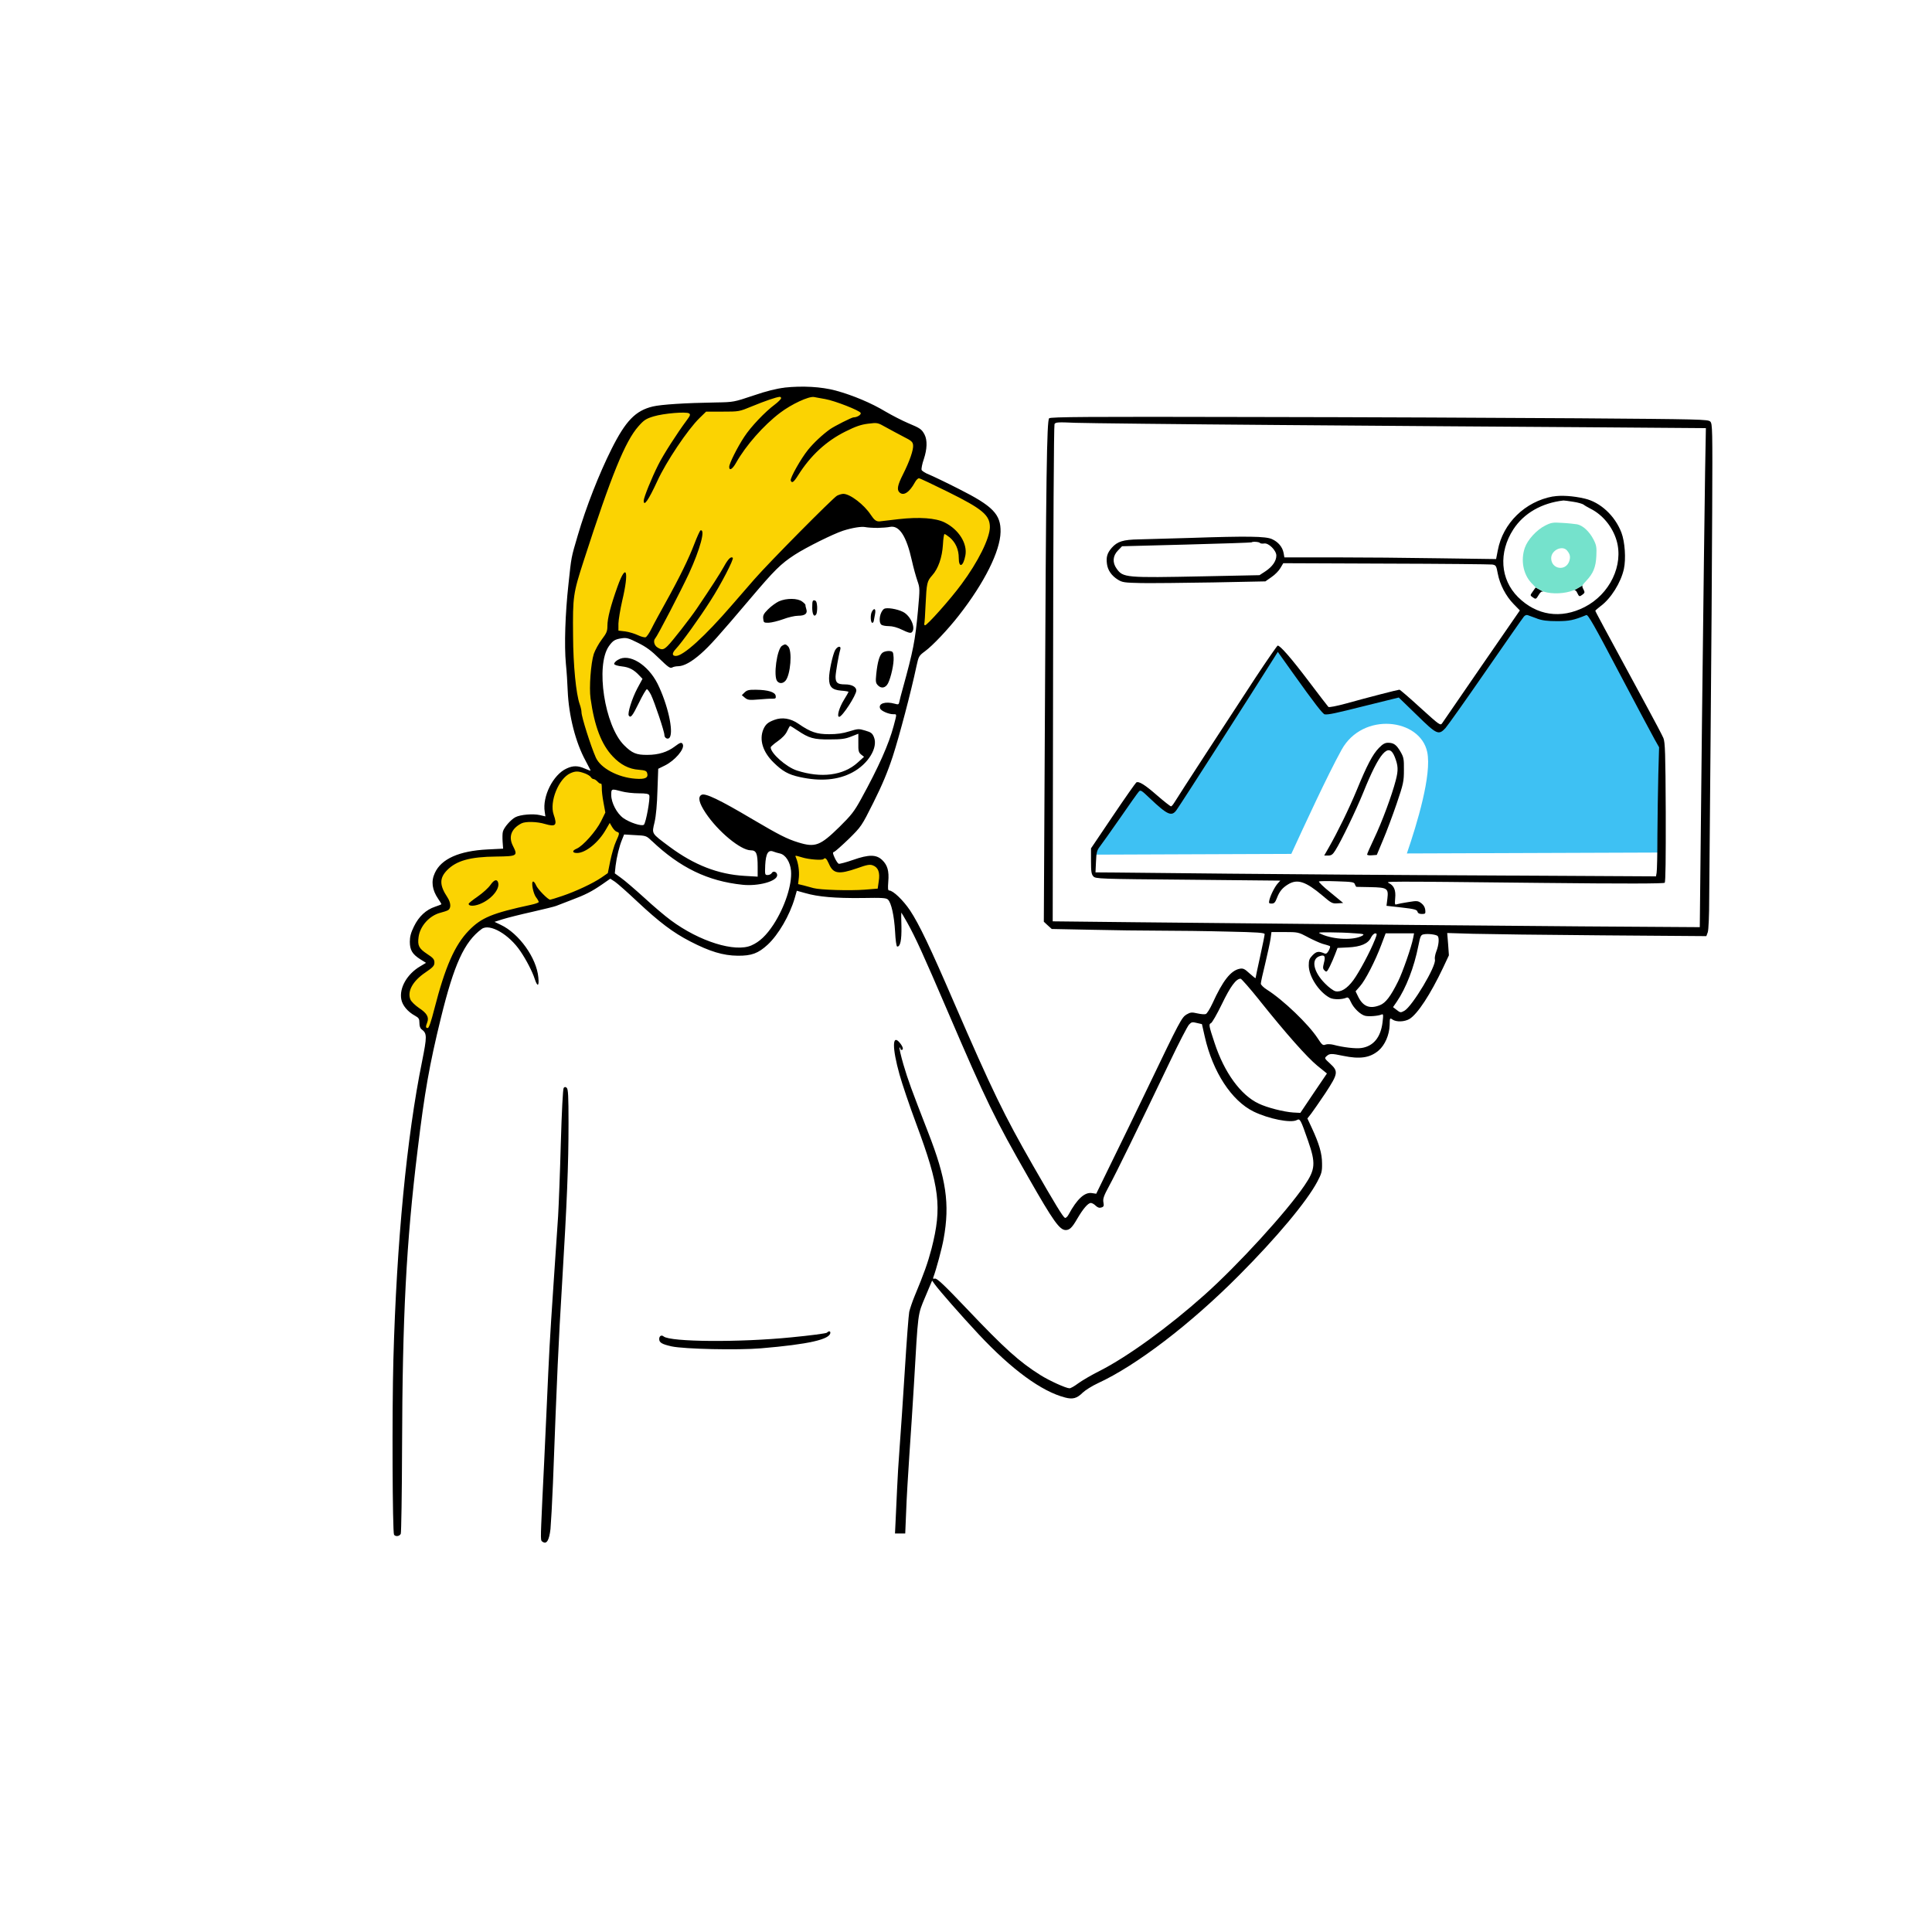 <?xml version="1.0" encoding="UTF-8"?> <svg xmlns="http://www.w3.org/2000/svg" id="Layer_1" data-name="Layer 1" viewBox="0 0 569.89 569.89"><defs><style> .cls-1 { fill: #3ec1f3; } .cls-1, .cls-2, .cls-3, .cls-4 { fill-rule: evenodd; } .cls-3 { fill: #fbd302; } .cls-4 { fill: #75e2cc; } </style></defs><path class="cls-1" d="M322.81,250.01l13.31-18.29,9.67,7.49,31.25-48.05,14.39,18.69,21.68-5.37,11.82,10.55,25-35.74s6.02,3.25,10.06,3.13,8.46-2.34,8.46-2.34l21.84,39.81-.41,31.59c-14.61.05-44.3.15-74.89.27,3.03-8.82,7.4-23.3,6-29.93-2.08-9.89-19.01-11.98-25.26-.65-4.23,7.66-10.93,22.24-14.83,30.71l-58.09.22v-2.06Z"></path><path class="cls-3" d="M192.59,120.86s22.82-.06,25.32-1.7c2.49-1.64,12.21-6.65,25.51-3.67,13.3,2.97,28.14,13.77,28.14,13.77l-1.44,10.03s22.76,8.46,23.87,14.69c1.12,6.23-11.94,26.43-11.87,26.04.07-.39-10.89,11.28-10.89,11.28,0,0,2.89-21.25,2.1-27.02-.79-5.77-7.08-10.36-10.63-10.03s-21.45,1.44-21.45,1.44l-20.82,20.1s-18.53,19.38-21.28,19.18c-2.75-.2-11.81-9.08-16.79-7.61-4.98,1.47-5.18,4.33-6.3,12.07-1.12,7.74,3.15,21.64,6.62,23.68,3.48,2.03,10.1,3.15,10.1,3.15l-.29,4.67c-2.91.41-5.79.64-8.28.56-1.98-.07-3.95-.59-5.85-1.36,0,.01.29,4.23,1.17,7.51.88,3.29,4.23,6.87,4.23,6.87-1.51,2.96-3.31,13.38-3.31,13.38,0,0-3.61,2.86-9.96,5.66-6.35,2.8-17.02,5.27-22.36,6.51-5.34,1.24-9.64,5.27-12.37,9.83-2.73,4.56-8.53,24.28-8.53,24.28,0,0-1.3,0-2.15-.46-.85-.46-.42-3.74-.42-3.74,0,0-4.7-1.64-5.16-6.71s7.42-9.57,7.42-9.57c0,0-5.44-1.47-4.56-8.3.88-6.84,8.95-7.94,8.95-7.94,0,0-3.73-6.9-.59-11.52s19.24-4.91,19.24-4.91c0,0-1.76-4.69,1.11-7.94,2.86-3.25,11.04-.55,11.04-.55,0,0-.68-2.93-.55-6.25.13-3.32,2.93-7.19,6.31-8.95,2.06-1.07,5.5.2,7.88,1.36l.51-.16s-7.45-12.98-8.27-32.83c-.82-19.85,6.62-64.34,24.6-74.84h0ZM232.57,249.39c1.53,3.03,1.63,11.95,1.63,11.95,0,0,3.78,1.82,9.54,2.47s16.37-.26,16.37-.26c0,0,1.37-5.63-.36-8.5-1.73-2.86-8.37.26-11.36,1.11-3,.85-3.74-5.08-3.74-5.08,0,0-3.35.29-6.09.29s-5.99-1.99-5.99-1.99Z"></path><path class="cls-2" d="M231.39,114.35c-2.29.27-5.28.99-9.18,2.33-5.7,1.91-5.85,1.95-10.94,2.03-9.33.15-16.22.61-18.7,1.19-5.12,1.22-8.03,4.25-12.2,12.58-3.67,7.34-7.46,16.98-9.94,25.43-1.99,6.77-1.87,6.16-2.75,14.42-.96,8.72-1.26,18.01-.76,23.44.23,2.22.46,5.81.54,8.03.31,7.3,2.33,15.22,5.24,20.54.8,1.53,1.49,2.83,1.49,2.94s-.73-.15-1.61-.54c-2.07-.92-3.52-.96-5.47-.04-3.94,1.8-7.19,8.22-6.42,12.81l.19,1.3-1.64-.38c-2.03-.46-5.7-.15-7.19.61-1.38.73-3.4,3.02-3.71,4.28-.15.54-.15,1.87-.08,2.98l.15,2.03-4.59.23c-8.38.42-13.69,2.79-15.56,6.96-1.15,2.45-.8,4.97.99,7.61.54.76.96,1.49.96,1.57s-.84.42-1.87.76c-2.64.88-4.78,2.83-6.23,5.81-.92,1.87-1.22,3.06-1.22,4.51,0,2.45.73,3.67,3.06,5.16l1.72,1.07-1.72,1.03c-3.86,2.26-6.2,6.35-5.58,9.71.31,1.8,1.91,3.71,4.05,4.86,1.11.61,1.3.92,1.3,2.14,0,.92.23,1.61.69,1.91,1.57,1.19,1.57,2.03.08,9.48-4.51,22.22-7.5,53.31-8.45,87.88-.42,15.41-.27,50.9.19,51.67.42.65,1.64.5,1.99-.27.15-.34.34-11.86.38-25.51.11-38.59,1.22-60.19,4.59-87.73,2.03-16.9,3.52-25.28,6.85-38.85,3.9-15.91,6.92-22.53,12.05-26.31,2.33-1.72,8.07,1.57,11.43,6.58,1.68,2.45,3.56,6.08,4.21,8.15.8,2.45,1.34,2.22,1.07-.42-.5-5.74-5.7-13-11.09-15.53l-1.84-.88,2.41-.77c1.34-.42,5.24-1.41,8.72-2.18,3.48-.8,6.65-1.57,7.07-1.76.42-.15,2.33-.92,4.25-1.64,4.4-1.64,6.23-2.6,9.29-4.7l2.41-1.68,1.41.92c.77.54,3.71,3.14,6.54,5.81,6.54,6.12,10.52,9.14,15.64,11.78,5.77,2.98,9.71,4.17,14,4.21,4.09.04,6.04-.69,8.83-3.25,3.17-2.94,6.5-8.64,7.99-13.77l.61-2.14,2.49.69c3.82,1.11,8.87,1.53,16.67,1.45,6.12-.11,7.27-.04,7.76.5.96.96,1.8,4.74,2.07,9.45.11,2.37.38,4.32.61,4.36.92.11,1.34-1.87,1.26-5.93-.08-2.26-.08-4.09-.04-4.09s.84,1.34,1.76,2.98c2.37,4.24,4.67,9.25,12.05,26.46,11.36,26.46,13.73,31.32,23.71,48.76,7.3,12.81,9.18,15.45,10.98,15.45,1.15,0,1.91-.73,3.44-3.4,1.68-2.87,3.14-4.59,3.98-4.59.31,0,.96.34,1.41.8.61.57,1.11.73,1.68.54.73-.23.8-.46.61-1.53-.19-1.03.08-1.87,1.68-4.82,1.95-3.56,8.57-17.09,17.9-36.6,2.64-5.55,5.2-10.48,5.66-10.98.73-.8.99-.84,2.33-.5l1.49.34.84,3.71c2.37,10.44,7.92,18.89,14.38,22.07,4.47,2.18,11.01,3.48,12.77,2.52.96-.5,1.11-.23,3.33,6.16,2.29,6.58,2.14,8.41-1.03,13.08-5.28,7.8-19.69,23.56-29.6,32.39-10.63,9.48-22.56,18.13-30.79,22.33-2.41,1.19-5.24,2.87-6.35,3.67-1.11.84-2.26,1.49-2.6,1.49-1.03,0-5.93-2.22-8.6-3.9-6.16-3.86-10.59-7.84-21.65-19.5-6.65-7-8.87-9.1-9.45-8.95-.54.11-.65.04-.46-.46.8-2.1,2.56-8.6,3.02-11.28,1.87-10.29.77-17.74-4.59-31.44-5.01-12.89-5.89-15.3-7.27-19.96-.77-2.64-1.26-4.86-1.15-4.97.11-.15.23-.04.23.19,0,.27.19.46.38.46.65,0,.42-.92-.5-2.06-2.29-2.83-2.33,1.38-.11,9.33.73,2.64,2.94,9.18,4.93,14.53,6.92,18.59,7.65,24.55,4.51,36.83-1.11,4.21-2.22,7.34-5.01,14.03-.65,1.57-1.34,3.63-1.57,4.59-.19.96-.77,8.68-1.3,17.21-.54,8.53-1.22,18.74-1.53,22.75-.31,3.98-.65,9.6-.76,12.43-.11,2.83-.31,6.92-.42,9.06l-.19,3.94h3.02l.27-6.42c.11-3.52.57-11.13.96-16.9.42-5.77.99-15.07,1.34-20.65,1.26-21.72,1.07-20.42,3.33-25.81l2.03-4.82.76,1.07c1.45,1.99,7.65,9.06,13,14.8,9.71,10.36,18.51,16.83,25.47,18.62,2.26.61,3.52.23,5.16-1.41.76-.73,2.75-1.99,4.47-2.79,11.4-5.24,27.34-17.44,41.57-31.74,11.24-11.28,20.12-21.91,23.21-27.76,1.26-2.37,1.42-2.98,1.38-5.35,0-2.91-.84-5.77-3.02-10.48l-1.3-2.79,1.11-1.41c.57-.76,2.49-3.52,4.21-6.08,3.75-5.74,3.86-6.39,1.38-8.68-1.68-1.53-1.72-1.61-1.03-2.22.88-.8,1.45-.8,4.86-.08,4.97,1.03,7.92.61,10.48-1.57,1.87-1.61,3.17-4.63,3.25-7.5.04-2.14.04-2.18.88-1.61,1.19.77,3.52.65,4.97-.19,2.41-1.49,6.16-7.23,9.91-15.11l1.72-3.67-.23-3.29-.27-3.29,7.61.23c4.17.11,21.34.34,38.2.46l30.63.23.42-1.15c.23-.69.42-4.82.42-10.1.04-4.9.23-26.73.42-48.49.19-21.76.42-51.25.46-65.47.11-24.44.08-25.93-.57-26.58s-2.94-.69-38.82-.96c-20.96-.15-64.59-.34-96.91-.38-47.8-.11-58.86-.04-59.28.38-.69.69-.92,16.6-1.26,89.11l-.31,59.39,1.15,1.07,1.19,1.07,11.55.23c6.39.15,15.6.27,20.46.27s13.81.11,19.81.27c9.03.19,10.98.34,10.98.76,0,.31-.61,3.29-1.34,6.62-.73,3.33-1.34,6.2-1.34,6.35,0,.11-.8-.5-1.76-1.38-1.49-1.38-1.91-1.57-2.94-1.38-2.64.54-4.97,3.52-8.03,10.25-.73,1.57-1.61,2.98-1.95,3.1-.34.15-1.45.04-2.49-.19-1.64-.38-2.03-.34-3.17.31-1.45.88-1.95,1.8-11.44,21.57-3.4,7.04-8.18,16.98-10.71,22.07l-4.51,9.25-1.26-.19c-2.14-.34-4.4,1.72-6.88,6.31-.38.73-.88,1.11-1.11.99-.65-.42-2.79-3.9-9.37-15.37-8.57-14.95-12.01-22.03-23.33-48.15-7.04-16.33-10.29-23.1-12.96-27.15-2.03-3.02-5.01-5.89-6.16-5.89-.38,0-.42-.61-.27-2.6.27-3.14-.23-4.89-1.8-6.39-1.72-1.64-3.9-1.68-8.57-.04-2.07.73-3.98,1.22-4.25,1.15-.27-.11-.8-.92-1.19-1.76-.61-1.38-.65-1.61-.15-1.76.31-.11,2.26-1.84,4.32-3.82,3.67-3.63,3.75-3.71,7.27-10.75,2.56-5.12,4.17-8.95,5.7-13.61,1.91-5.89,5.39-19.01,7-26.66.61-2.83.73-3.02,2.49-4.32,2.29-1.68,6.77-6.42,10.02-10.59,7.53-9.64,12.16-18.93,12.28-24.59.11-5.24-2.26-7.65-12.35-12.73-3.67-1.87-7.61-3.75-8.72-4.21-1.11-.42-2.1-1.07-2.22-1.38-.11-.31.15-1.76.65-3.17.99-2.98,1.07-5.58.23-7.23-.84-1.61-1.3-1.91-4.86-3.4-1.72-.73-4.7-2.26-6.65-3.4-4.17-2.52-9.64-4.82-14.69-6.2-4.28-1.15-9.87-1.45-15.14-.88h0ZM230.4,117.45c0,.27-.84,1.11-1.8,1.84-2.98,2.22-7.15,6.62-9.06,9.56-2.07,3.14-4.44,7.88-4.44,8.87,0,1.26.96.69,2.03-1.22,2.87-5.09,8.11-11.05,12.96-14.72,3.37-2.56,8.45-4.93,10.02-4.67.65.15,2.14.38,3.33.61,2.83.5,10.17,3.37,10.44,4.09.19.54-1.07,1.3-2.1,1.3-.54,0-5.58,2.56-6.92,3.48-2.26,1.61-4.86,4.05-6.5,6.08-2.14,2.64-5.35,8.38-5.12,9.06.34.92.88.54,2.18-1.53,3.67-5.85,8.34-10.13,14-12.93,2.98-1.49,4.55-2.03,6.65-2.29,2.75-.34,2.79-.34,5.28,1.07,1.38.77,3.75,2.03,5.2,2.79,2.29,1.15,2.68,1.49,2.79,2.45.15,1.34-.99,4.7-3.02,8.72-1.57,3.1-1.8,4.44-1.03,5.2,1.19,1.19,2.94.08,4.59-2.94.34-.65.88-1.19,1.19-1.19.27,0,4.09,1.8,8.49,3.98,10.29,5.09,12.43,6.92,12.43,10.44-.04,3.29-3.48,10.25-8.38,16.83-3.25,4.44-10.36,12.39-10.78,12.12-.19-.11-.27-.34-.19-.46.08-.15.27-2.68.38-5.58.31-6.46.42-6.96,1.95-8.68,1.8-1.99,2.94-5.32,3.17-9.06.08-1.72.31-3.14.46-3.14.19,0,.88.46,1.53.99,1.76,1.49,2.68,3.59,2.68,6.08,0,3.1,1.34,2.56,1.95-.76.65-3.48-1.91-7.61-6.08-9.71-2.64-1.34-7.53-1.68-13.65-.99-2.91.34-5.39.65-5.51.65-1.03.08-1.61-.34-2.68-1.95-1.91-2.94-6.08-6.16-8.07-6.16-.46,0-1.26.23-1.87.54-1.19.65-19.96,19.58-24.4,24.67-1.64,1.87-4.59,5.28-6.58,7.57-8.03,9.29-14.34,15.03-16.56,15.03-1.15,0-1.19-.8-.04-2.03,1.76-1.87,7-9.14,10.25-14.26,3.06-4.74,6.96-12.28,6.58-12.66-.54-.5-1.38.34-2.64,2.64-1.19,2.14-3.67,5.97-7.95,12.31-1.91,2.83-7.34,9.79-8.6,11.01-1.22,1.22-1.76,1.3-3.06.46-.96-.61-1.26-1.99-.61-2.68.61-.61,7.53-13.96,9.94-19.12,3.29-7.15,4.93-13.19,3.4-12.7-.19.08-.99,1.84-1.8,3.94-1.64,4.32-4.32,9.83-8.53,17.4-1.57,2.83-3.44,6.23-4.09,7.57-.65,1.34-1.45,2.49-1.76,2.6-.31.11-1.34-.15-2.29-.61-.99-.46-2.64-.96-3.75-1.11l-1.99-.23v-2.1c.04-1.15.54-4.17,1.11-6.69,2.1-8.83,1.22-11.47-1.38-4.21-2.03,5.7-2.98,9.37-2.98,11.59,0,1.57-.23,2.14-1.68,4.05-.92,1.22-1.95,3.14-2.33,4.21-.88,2.75-1.42,9.98-.96,13.16,1.15,8.22,3.21,13.58,6.54,17.09,2.29,2.45,4.82,3.75,7.69,3.94,1.76.15,2.26.31,2.45.92.46,1.45-.54,1.95-3.48,1.72-5.16-.38-10.29-3.14-11.66-6.27-1.49-3.37-4.21-11.97-4.21-13.31,0-.5-.23-1.57-.54-2.41-1.07-3.02-1.91-11.47-1.95-20.15-.11-11.7,0-12.43,3.21-22.37,8.07-24.97,12.16-35.03,16.06-39.43,1.64-1.87,2.26-2.26,4.51-2.94,2.91-.88,9.56-1.45,10.44-.88.46.31.34.65-.69,2.03-2.87,3.86-7,10.29-8.41,13.16-1.95,3.86-4.28,9.64-4.28,10.56,0,1.87,1.41-.15,4.02-5.81,2.56-5.62,8.99-15.22,12.43-18.55l1.95-1.91h4.86c4.82,0,4.9,0,8.68-1.57,3.71-1.53,7.15-2.72,8.15-2.79.23-.04.46.19.46.42h0ZM377.64,125.37c29.98.23,70.48.54,90.02.65l35.53.27-.23,12.85c-.11,7.08-.54,40.19-.92,73.62l-.65,60.73-34.84-.23c-31.63-.23-58.51-.5-131.17-1.22l-24.86-.27.11-73.01c.04-41.65.23-73.31.42-73.66.31-.57.96-.61,6.23-.38,3.21.11,30.36.42,60.35.65h0ZM258.7,155.73c1.38-.04,3.1-.15,3.82-.31,2.75-.54,4.86,2.72,6.46,9.94.46,2.1,1.22,4.78,1.64,6,.73,2.1.73,2.29.15,8.8-.84,8.99-1.38,11.7-4.51,23.06-.42,1.45-.84,3.14-.96,3.71-.19.92-.27.96-1.38.65-2.72-.76-4.89-.08-4.32,1.38.27.73,2.52,1.72,3.9,1.72,1.11,0,1.07-.23.11,3.44-1.42,5.35-4.4,12.09-9.64,21.61-1.99,3.63-2.87,4.74-6.35,8.18-5.7,5.58-7.15,6.12-12.12,4.59-3.37-1.03-5.74-2.26-13.54-6.85-9.79-5.81-14-7.8-15.03-7.19-1.15.61-.76,2.37,1.22,5.35,3.67,5.51,10.36,11.01,13.31,11.01,1.64,0,2.03.92,2.03,4.86v2.91l-3.9-.23c-7.8-.46-14.84-3.21-22.1-8.6-5.47-4.09-5.24-3.71-4.4-7.27.42-1.87.73-5.24.84-9.33l.23-6.39,1.95-.96c2.94-1.45,5.85-4.82,5.32-6.2-.31-.76-.76-.65-2.33.54-2.18,1.68-4.86,2.52-8.11,2.52-3.29.04-4.55-.5-6.92-2.87-5.74-5.74-8.45-23.48-4.47-29.18,1.19-1.68,1.8-2.03,3.71-2.33,1.49-.23,2.06-.08,4.9,1.34,2.45,1.22,3.94,2.33,6.27,4.63,2.6,2.52,3.17,2.94,3.79,2.64.38-.23,1.19-.38,1.8-.38,1.68-.04,3.9-1.26,6.65-3.67,2.72-2.41,5.09-5.05,14.72-16.41,7.04-8.3,8.87-10.13,13-12.81,3.37-2.18,11.21-6.08,14.23-7.08,2.75-.88,5.43-1.3,6.58-1.07.54.12,2.07.23,3.44.23h0ZM172.42,228.09c.84.31,1.64.8,1.84,1.11.19.34.57.61.84.61s.8.34,1.19.77c.38.42.8.65.96.57.19-.11.27.46.27,1.26-.04.76.19,2.72.5,4.36l.54,2.91-1.26,2.56c-1.45,2.91-5.35,7.34-7.23,8.11-1.38.57-1.3,1.26.15,1.26,2.52,0,6.35-3.1,8.53-6.96l1.11-1.91.69,1.19c.38.65.99,1.3,1.38,1.42.88.27.88.42-.23,2.87-.54,1.15-1.26,3.71-1.68,5.7l-.73,3.63-1.87,1.3c-2.52,1.72-7.57,4.09-11.55,5.43-1.8.61-3.44,1.11-3.59,1.11-.65,0-3.67-3.1-4.13-4.21-.27-.65-.65-1.15-.88-1.15-.65,0-.04,3.44.84,4.63.46.57.8,1.22.8,1.41s-.99.54-2.18.8c-11.55,2.49-14.72,3.79-18.43,7.61-4.17,4.28-7,10.75-10.17,23.1-.96,3.79-1.61,5.66-1.95,5.66-.65,0-.65-.38-.15-1.68.57-1.53-.11-2.71-2.45-4.24-1.15-.8-2.26-1.87-2.52-2.49-.99-2.41.69-5.47,4.44-7.99,2.26-1.53,2.64-1.99,2.64-2.91s-.34-1.38-2.18-2.56c-2.41-1.61-2.83-2.45-2.49-4.97.42-3.25,3.25-6.39,6.54-7.19.88-.23,1.84-.54,2.14-.73.96-.54.88-2.18-.19-3.82-2.33-3.52-2.37-5.62-.11-7.95,2.75-2.83,6.81-3.98,14.49-4.05,6.31-.08,6.46-.19,4.93-3.21-1.34-2.68-.42-5.05,2.56-6.58,1.19-.61,4.63-.53,6.96.19,3.17.92,3.63.38,2.52-2.79-1.3-3.79,1.49-10.67,4.97-12.2,1.45-.65,2.29-.65,4.17.04h0ZM183.36,233.44c1.15.31,3.4.57,5.01.57,2.22,0,2.98.15,3.14.57.34.88-.96,8.07-1.57,8.68-.57.57-4.21-.61-6.08-1.95-1.91-1.38-3.56-4.51-3.56-6.81,0-1.87.04-1.87,3.06-1.07h0ZM192.27,248.05c8.34,7.92,16.52,11.86,26.73,12.93,4.7.5,10.25-1.03,10.25-2.83,0-.96-1.19-1.41-1.61-.61-.19.31-.73.57-1.19.57-.84,0-.84-.11-.73-2.94.19-3.44.88-4.59,2.41-3.98.5.19,1.38.46,1.95.57,1.64.38,3.02,2.52,3.25,5.09.34,4.09-1.8,10.67-5.2,15.91-2.1,3.17-4.05,5.05-6.5,6.12-4.82,2.1-15.3-1.15-23.75-7.42-1.64-1.19-5.2-4.21-7.88-6.69-2.71-2.45-5.77-5.09-6.81-5.81l-1.84-1.34.23-2.22c.31-2.56,1.11-5.85,1.95-7.84l.57-1.41,3.25.19c3.21.15,3.33.19,4.9,1.72h0ZM236.6,252.91c1.95.61,5.89.92,6.31.5.5-.54.88-.23,1.61,1.41,1.26,2.94,2.87,3.17,8.3,1.3,2.87-1.03,3.71-1.19,4.59-.88,1.64.57,2.22,2.1,1.8,4.7l-.31,2.18-3.82.31c-4.44.34-13.16.08-15.11-.46-.73-.19-2.07-.57-2.94-.8l-1.61-.38.23-2.03c.15-1.84-.15-4.05-.84-5.74-.34-.76-.42-.76,1.8-.11h0ZM385.74,276.43c1.53.8,3.48,1.68,4.32,1.95.84.23,1.76.5,2.03.61.38.11.34.38-.11,1.34-.46.84-.8,1.11-1.26.92-1.72-.73-2.37-.65-3.52.5-.96.99-1.15,1.45-1.15,3.02,0,3.25,3.02,7.88,6.23,9.56,1.11.57,3.59.54,4.9-.04.46-.19.77.11,1.3,1.3.8,1.76,2.79,3.71,4.21,4.05,1.07.27,3.9.04,4.82-.38.54-.23.57.04.31,2.26-.54,4.47-2.68,7.07-6.2,7.61-1.64.27-5.51-.19-8.34-.96-.8-.19-1.8-.23-2.29-.04-.76.31-1.03.11-2.29-1.84-2.68-4.13-10.17-11.32-14.95-14.34-1.03-.65-1.84-1.45-1.84-1.8s.57-3.02,1.3-5.93c.69-2.91,1.41-6.2,1.57-7.3l.27-1.99h3.94c3.86,0,4.02.04,6.77,1.49h0ZM399.43,275.28c2.87.19,3.14.27,2.41.73-2.45,1.38-8.3,1.19-11.97-.42-1.3-.57-1.26-.57,2.49-.57,2.1,0,5.28.11,7.07.27h0ZM405.51,277.31c-1.34,3.4-4.55,9.41-6.31,11.82-1.87,2.52-3.71,3.63-5.32,3.25-.57-.15-1.95-1.15-3.02-2.26-3.44-3.44-4.21-7.19-1.64-8.07,1.49-.54,1.84,0,1.3,1.99-.34,1.38-.34,1.72.19,2.22.57.57.69.5,1.57-1.22.5-1.03,1.22-2.68,1.57-3.63l.69-1.8,3.14-.15c3.75-.19,5.89-1.11,6.73-2.91.31-.65.88-1.22,1.22-1.22.61,0,.61.15-.11,1.99h0ZM416.83,276.73c-.42,2.41-3.14,10.21-4.44,12.77-2.18,4.4-3.67,6.35-5.35,7-2.98,1.19-4.97.42-6.42-2.52l-.76-1.57,1.3-1.49c1.53-1.68,4.51-7.46,6.31-12.28l1.26-3.33h8.38l-.27,1.42h0ZM424.06,276.08c.54.54.34,2.75-.38,4.55-.34.88-.54,1.95-.42,2.41.5,1.84-6.65,13.77-8.99,15.11-1.15.61-1.19.61-2.37-.31l-.99-.76,1.11-1.61c2.72-3.98,5.12-10.17,6.35-16.44.61-3.02.73-3.29,1.68-3.44,1.26-.23,3.56.08,4.02.5h0ZM371.52,295.09c7.95,9.94,14,16.75,17.06,19.27l2.83,2.29-3.94,5.81-3.9,5.81-2.1-.11c-2.83-.19-7.76-1.45-10.21-2.64-5.28-2.49-10.13-9.14-13-17.9-1.68-5.05-1.76-5.51-1.07-5.81.34-.11,1.8-2.68,3.25-5.66,2.49-5.16,4.17-7.46,5.51-7.46.23,0,2.75,2.87,5.58,6.39h0Z"></path><path class="cls-2" d="M458.06,146.44c-8.18,1.49-14.76,7.88-16.25,15.91l-.5,2.56-16.6-.23c-9.14-.15-23.18-.27-31.24-.27h-14.61l-.23-1.3c-.34-1.76-1.57-3.25-3.44-4.09-1.87-.84-7.11-.92-24.32-.34-6,.19-12.7.38-14.91.42-4.67.08-6.35.61-8.03,2.49-1.34,1.57-1.68,2.72-1.41,4.74.23,1.87,1.38,3.52,3.25,4.67,1.3.8,1.91.88,6.96.99,3.06.04,12.51-.04,21.03-.19l15.49-.31,1.8-1.26c1.03-.69,2.22-1.91,2.64-2.68l.84-1.42,30.25.12c16.64.04,30.79.19,31.4.27,1.11.19,1.19.34,1.64,2.75.61,3.17,2.37,6.58,4.7,8.95l1.8,1.84-11.17,16.18c-6.12,8.91-11.4,16.56-11.7,17.02-.57.84-.69.76-6.46-4.47-3.21-2.94-6-5.35-6.2-5.35-.42,0-9.33,2.29-15.79,4.09-2.68.73-5.01,1.19-5.16.99-.15-.15-2.79-3.56-5.81-7.57-5.09-6.73-8.38-10.52-9.14-10.52-.15,0-3.1,4.24-6.54,9.45-7.88,12.01-22.91,35.11-23.86,36.71-.42.69-.88,1.26-1.07,1.26s-2.06-1.45-4.13-3.25c-3.63-3.17-5.39-4.25-6.12-3.79-.19.11-3.29,4.51-6.85,9.79l-6.5,9.64v3.75c0,3.1.12,3.9.69,4.51.65.73,1.72.77,27.92.99l27.23.27-.73.8c-.88.96-2.14,3.44-2.49,4.9-.23.96-.12,1.07.65,1.07s1.07-.34,1.57-1.64c.76-1.99,1.64-3.02,3.33-4.05,2.72-1.64,5.16-.84,10.1,3.33,2.64,2.26,2.94,2.41,4.47,2.29l1.64-.11-3.71-3.06c-2.07-1.64-3.59-3.14-3.44-3.29.15-.11,2.52-.15,5.32-.04,4.55.15,5.09.23,5.28.88.15.42.34.73.5.76.15,0,1.99.04,4.13.08,4.9.11,5.32.34,4.97,3.33l-.27,2.18,4.47.5c3.75.42,4.51.65,4.67,1.22.11.46.54.69,1.3.69,1.03,0,1.11-.11.99-1.22-.08-.76-.5-1.45-1.15-1.95-.99-.73-1.26-.77-3.86-.34-1.53.23-3.06.54-3.4.65-.57.23-.61,0-.46-1.8.23-2.33-.34-3.67-1.76-4.4-1.19-.61-2.68-.61,44.74-.11,24.82.27,36.25.23,36.52-.04s.34-7.15.31-20.8c-.08-17.59-.19-20.65-.69-21.88-.34-.8-2.49-4.9-4.78-9.1-13.27-24.48-15.3-28.26-15.3-28.45,0-.11.73-.73,1.57-1.38,3.02-2.22,5.97-6.92,6.85-10.94.65-2.98.31-8.03-.73-10.75-1.91-4.97-6.2-8.95-10.82-10.02-3.4-.8-7-1.03-9.37-.61h0ZM464.06,148.01c1.38.19,2.75.61,3.06.84.31.27,1.26.8,2.07,1.22,3.59,1.8,6.46,5.35,7.65,9.33,2.14,7.27-1.95,15.83-9.41,19.66-7,3.59-14.15,2.52-19.66-2.94-5.24-5.24-5.77-13.16-1.38-19.96,3.1-4.78,8.38-7.8,14.8-8.53.23,0,1.49.15,2.87.38h0ZM371.67,160.17c.11.15.65.23,1.19.15,1.3-.27,3.63,2.03,3.63,3.56,0,1.61-1.19,3.29-3.21,4.63l-1.76,1.15-16.52.34c-23.02.46-23.71.42-25.62-2.26-1.3-1.8-1.15-3.79.38-5.35l1.22-1.26,19.04-.5c10.44-.27,19.08-.57,19.16-.65.31-.31,2.29-.15,2.49.19h0ZM453.36,182.46c1.57.57,3.06.76,5.93.76,3.63,0,4.93-.27,8.64-1.8.5-.19,2.37,3.1,9.64,16.94,4.97,9.45,9.68,18.24,10.44,19.62l1.38,2.45-.23,8.03c-.11,4.4-.23,12.51-.27,17.97,0,5.47-.11,10.4-.23,11.01l-.19,1.07-49.03-.27c-26.92-.11-61.53-.38-76.91-.53-15.34-.15-30.52-.31-33.65-.34l-5.74-.04.15-3.17c.11-2.72.27-3.33,1.15-4.47.57-.73,3.25-4.51,5.97-8.41,2.68-3.9,5.16-7.38,5.47-7.72.54-.65.76-.5,3.29,1.91,5.24,4.97,6.46,5.51,7.92,3.4,1.45-2.03,22.56-34.99,28.8-44.94l1.03-1.64,4.44,6.23c6.27,8.8,8.87,12.16,9.41,12.2,1.15.11,2.98-.27,12.08-2.56l9.75-2.41,5.28,5.12c5.93,5.81,6.46,6.08,8.49,3.9.65-.73,6-8.26,11.86-16.75,5.89-8.49,10.94-15.76,11.28-16.14.31-.38.8-.57,1.15-.42.34.11,1.57.57,2.72.99h0Z"></path><path class="cls-2" d="M452.97,173.29l-.84,1.19c-.8,1.11-.8,1.15-.11,1.64.99.73,1.07.69,1.87-.65.47-.81.8-1.05,1.31-.97l-2.23-1.21h0ZM464.36,174.08c.34-.03.63.22.89.81.54,1.15.65,1.19,1.61.46.65-.5.65-.65.19-1.57-.26-.48-.37-.75-.24-1.1h0l-2.45,1.4Z"></path><path class="cls-4" d="M455.77,155.04c-2.52,1.26-5.2,4.21-6,6.58-1.22,3.59-.5,7.65,1.87,10.25l1.34,1.41,2.23,1.21c.07.01.14.03.22.05,2.49.76,6.12.61,8.76-.42.06-.02.12-.04.18-.04l2.45-1.4h0c.13-.32.46-.69,1.08-1.35,2.06-2.18,2.83-4.02,2.98-7.34.11-2.52.04-3.14-.8-4.78-1.22-2.41-3.17-4.21-4.86-4.55-.73-.11-2.72-.34-4.4-.42-2.75-.19-3.25-.11-5.05.8h0ZM462.23,162.39c.92,1.07,1.07,1.91.65,3.17-1.07,3.06-5.32,2.33-5.32-.92,0-2.33,3.25-3.9,4.67-2.26Z"></path><path class="cls-2" d="M406.74,220.63c-1.84,1.87-3.52,5.09-6.5,12.35-2.33,5.62-5.66,12.43-8.26,16.98l-1.38,2.41h1.15c.96,0,1.38-.31,2.14-1.53,1.76-2.79,6.16-11.93,8.22-17.02,4.78-11.89,7.53-15.03,9.29-10.59,1.03,2.6,1.11,3.94.31,6.96-1.11,4.32-4.05,12.28-6.39,17.17-1.15,2.41-2.06,4.51-2.06,4.7s.65.31,1.41.23l1.45-.11,1.84-4.4c1.03-2.41,2.83-7.23,4.02-10.71,1.99-5.85,2.14-6.58,2.14-9.94.04-3.29-.08-3.79-1.03-5.43-1.19-2.03-1.99-2.6-3.67-2.6-.88,0-1.57.38-2.68,1.53h0Z"></path><path class="cls-2" d="M229.75,177.38c-.88.42-2.29,1.45-3.17,2.33-1.3,1.3-1.57,1.8-1.45,2.79.11,1.15.19,1.22,1.64,1.19.84-.04,2.75-.5,4.21-1.03,1.49-.57,3.48-1.03,4.44-1.03,2.06,0,2.87-.65,2.41-1.99-.15-.5-.27-.99-.23-1.15.04-.15-.38-.61-.96-1.03-1.3-1.03-4.67-1.07-6.88-.08h0Z"></path><path class="cls-2" d="M239.58,179.1c0,2.1.54,3.1,1.19,2.1.19-.31.31-1.3.27-2.26-.08-1.26-.27-1.76-.76-1.84-.57-.11-.69.19-.69,1.99h0Z"></path><path class="cls-2" d="M260.77,179.6c-1.22.88-1.72,3.75-.84,4.63.27.27,1.26.46,2.22.46,1.15,0,2.52.38,4.02,1.11,1.64.8,2.41,1.03,2.75.73,1.34-1.11-.27-4.89-2.56-6.04-1.72-.88-4.9-1.38-5.58-.88Z"></path><path class="cls-2" d="M257.17,180.47c-.5.92-.38,3.25.15,3.25.19,0,.38-.27.42-.57.08-.31.23-1.22.38-2.03.31-1.57-.27-1.95-.96-.65h0Z"></path><path class="cls-2" d="M230.71,190.46c-1.53.88-2.64,9.06-1.45,10.48.65.76,1.64.73,2.41-.11,1.53-1.72,2.1-8.91.8-10.17-.69-.69-.88-.73-1.76-.19h0Z"></path><path class="cls-2" d="M246.31,191.83c-.73,1.49-1.76,6.23-1.76,8.26,0,2.52.88,3.4,3.56,3.63,1.22.08,2.18.27,2.18.34,0,.11-.61,1.19-1.34,2.37-1.41,2.26-2.18,5.01-1.41,5.01.92,0,5.05-6.39,5.05-7.76,0-1.07-1.34-1.8-3.29-1.8-2.26,0-2.83-.46-2.83-2.29.04-1.3.88-6.23,1.38-7.95.38-1.26-.84-1.11-1.53.19h0Z"></path><path class="cls-2" d="M260.38,192.48c-.92.65-1.53,2.68-1.91,6.39-.23,2.26-.15,2.64.54,3.33.99.99,2.22.73,2.94-.65.88-1.76,1.76-5.77,1.64-7.61-.11-1.68-.19-1.8-1.26-1.91-.61-.04-1.53.15-1.95.46h0Z"></path><path class="cls-2" d="M182.29,194.62c-.73.42-1.22.99-1.11,1.26.08.27,1.11.57,2.26.69,2.14.23,3.56.96,5.2,2.75l.88.92-1.53,2.83c-1.53,2.87-2.94,7.34-2.52,7.99.54.84,1.07.19,2.98-3.71,1.07-2.22,2.14-4.05,2.37-4.05.19,0,.77.77,1.22,1.68,1.03,2.14,3.94,10.78,3.94,11.82,0,.96,1.11,1.45,1.57.73,1.19-1.87-.61-9.79-3.56-15.79-2.87-5.74-8.45-9.14-11.7-7.11h0Z"></path><path class="cls-2" d="M219.62,204.26l-.8.8.92.77c.8.65,1.26.73,3.98.5,1.68-.15,3.56-.27,4.13-.23.92,0,1.07-.11.96-.84-.15-1.11-2.26-1.76-5.74-1.8-2.18-.04-2.75.11-3.44.8h0Z"></path><path class="cls-2" d="M228.37,212.37c-1.87.69-2.56,1.3-3.21,2.79-1.26,3.06-.15,6.65,3.02,9.75,2.6,2.56,4.36,3.56,7.65,4.28,6.2,1.38,11.36.92,15.6-1.34,4.67-2.49,7.65-7.34,6.35-10.44-.46-1.11-.84-1.42-2.56-1.91-1.87-.57-2.1-.57-4.7.23-1.91.61-3.67.84-5.97.84-3.63,0-5.47-.61-9.06-3.1-2.29-1.57-4.78-1.99-7.11-1.11h0ZM235.26,215.47c3.4,2.29,4.78,2.68,9.48,2.64,3.4,0,4.59-.15,6.31-.84,1.15-.46,2.1-.84,2.14-.84v2.72c-.04,2.37.08,2.79.8,3.4l.88.69-1.95,1.76c-4.17,3.75-10.71,4.59-17.82,2.29-3.14-.99-7.8-5.12-7.76-6.85.04-.23.96-1.03,2.06-1.8,1.34-.96,2.33-1.95,2.79-2.98.38-.8.76-1.53.88-1.53s1.11.61,2.18,1.34Z"></path><path class="cls-2" d="M144.62,261.09c-.54.8-2.18,2.29-3.67,3.33-1.49,1.03-2.71,1.99-2.71,2.18,0,.84,2.03.73,3.98-.23,3.17-1.53,5.35-4.44,4.67-6.16-.34-.99-1.22-.65-2.26.88Z"></path><path class="cls-2" d="M166.27,320.9c-.23.31-.57,7.04-.84,16.18-.23,8.6-.61,18.36-.8,21.61-.23,3.25-.84,12.2-1.34,19.89-1.22,18.32-1.22,18.47-2.1,38.05-.42,9.25-.96,20.88-1.22,25.81-.57,12.62-.57,11.89.15,12.39,1.15.73,1.87-.5,2.26-3.82.15-1.68.5-7.76.73-13.54,1.19-31.66,1.64-41.68,2.68-58.7,1.45-24.09,1.91-35.11,1.91-47.46,0-7.99-.11-10.1-.54-10.44-.38-.31-.61-.31-.88.04Z"></path><path class="cls-2" d="M243.94,393.1c-.23.23-4.93.84-10.52,1.38-15.26,1.53-35.72,1.38-37.67-.27-.65-.54-1.3-.11-1.3.76,0,1.07.8,1.53,3.67,2.18,3.71.8,19.47,1.15,26.35.57,14.11-1.19,20.46-2.64,20.46-4.63,0-.5-.5-.5-.99,0h0Z"></path></svg> 